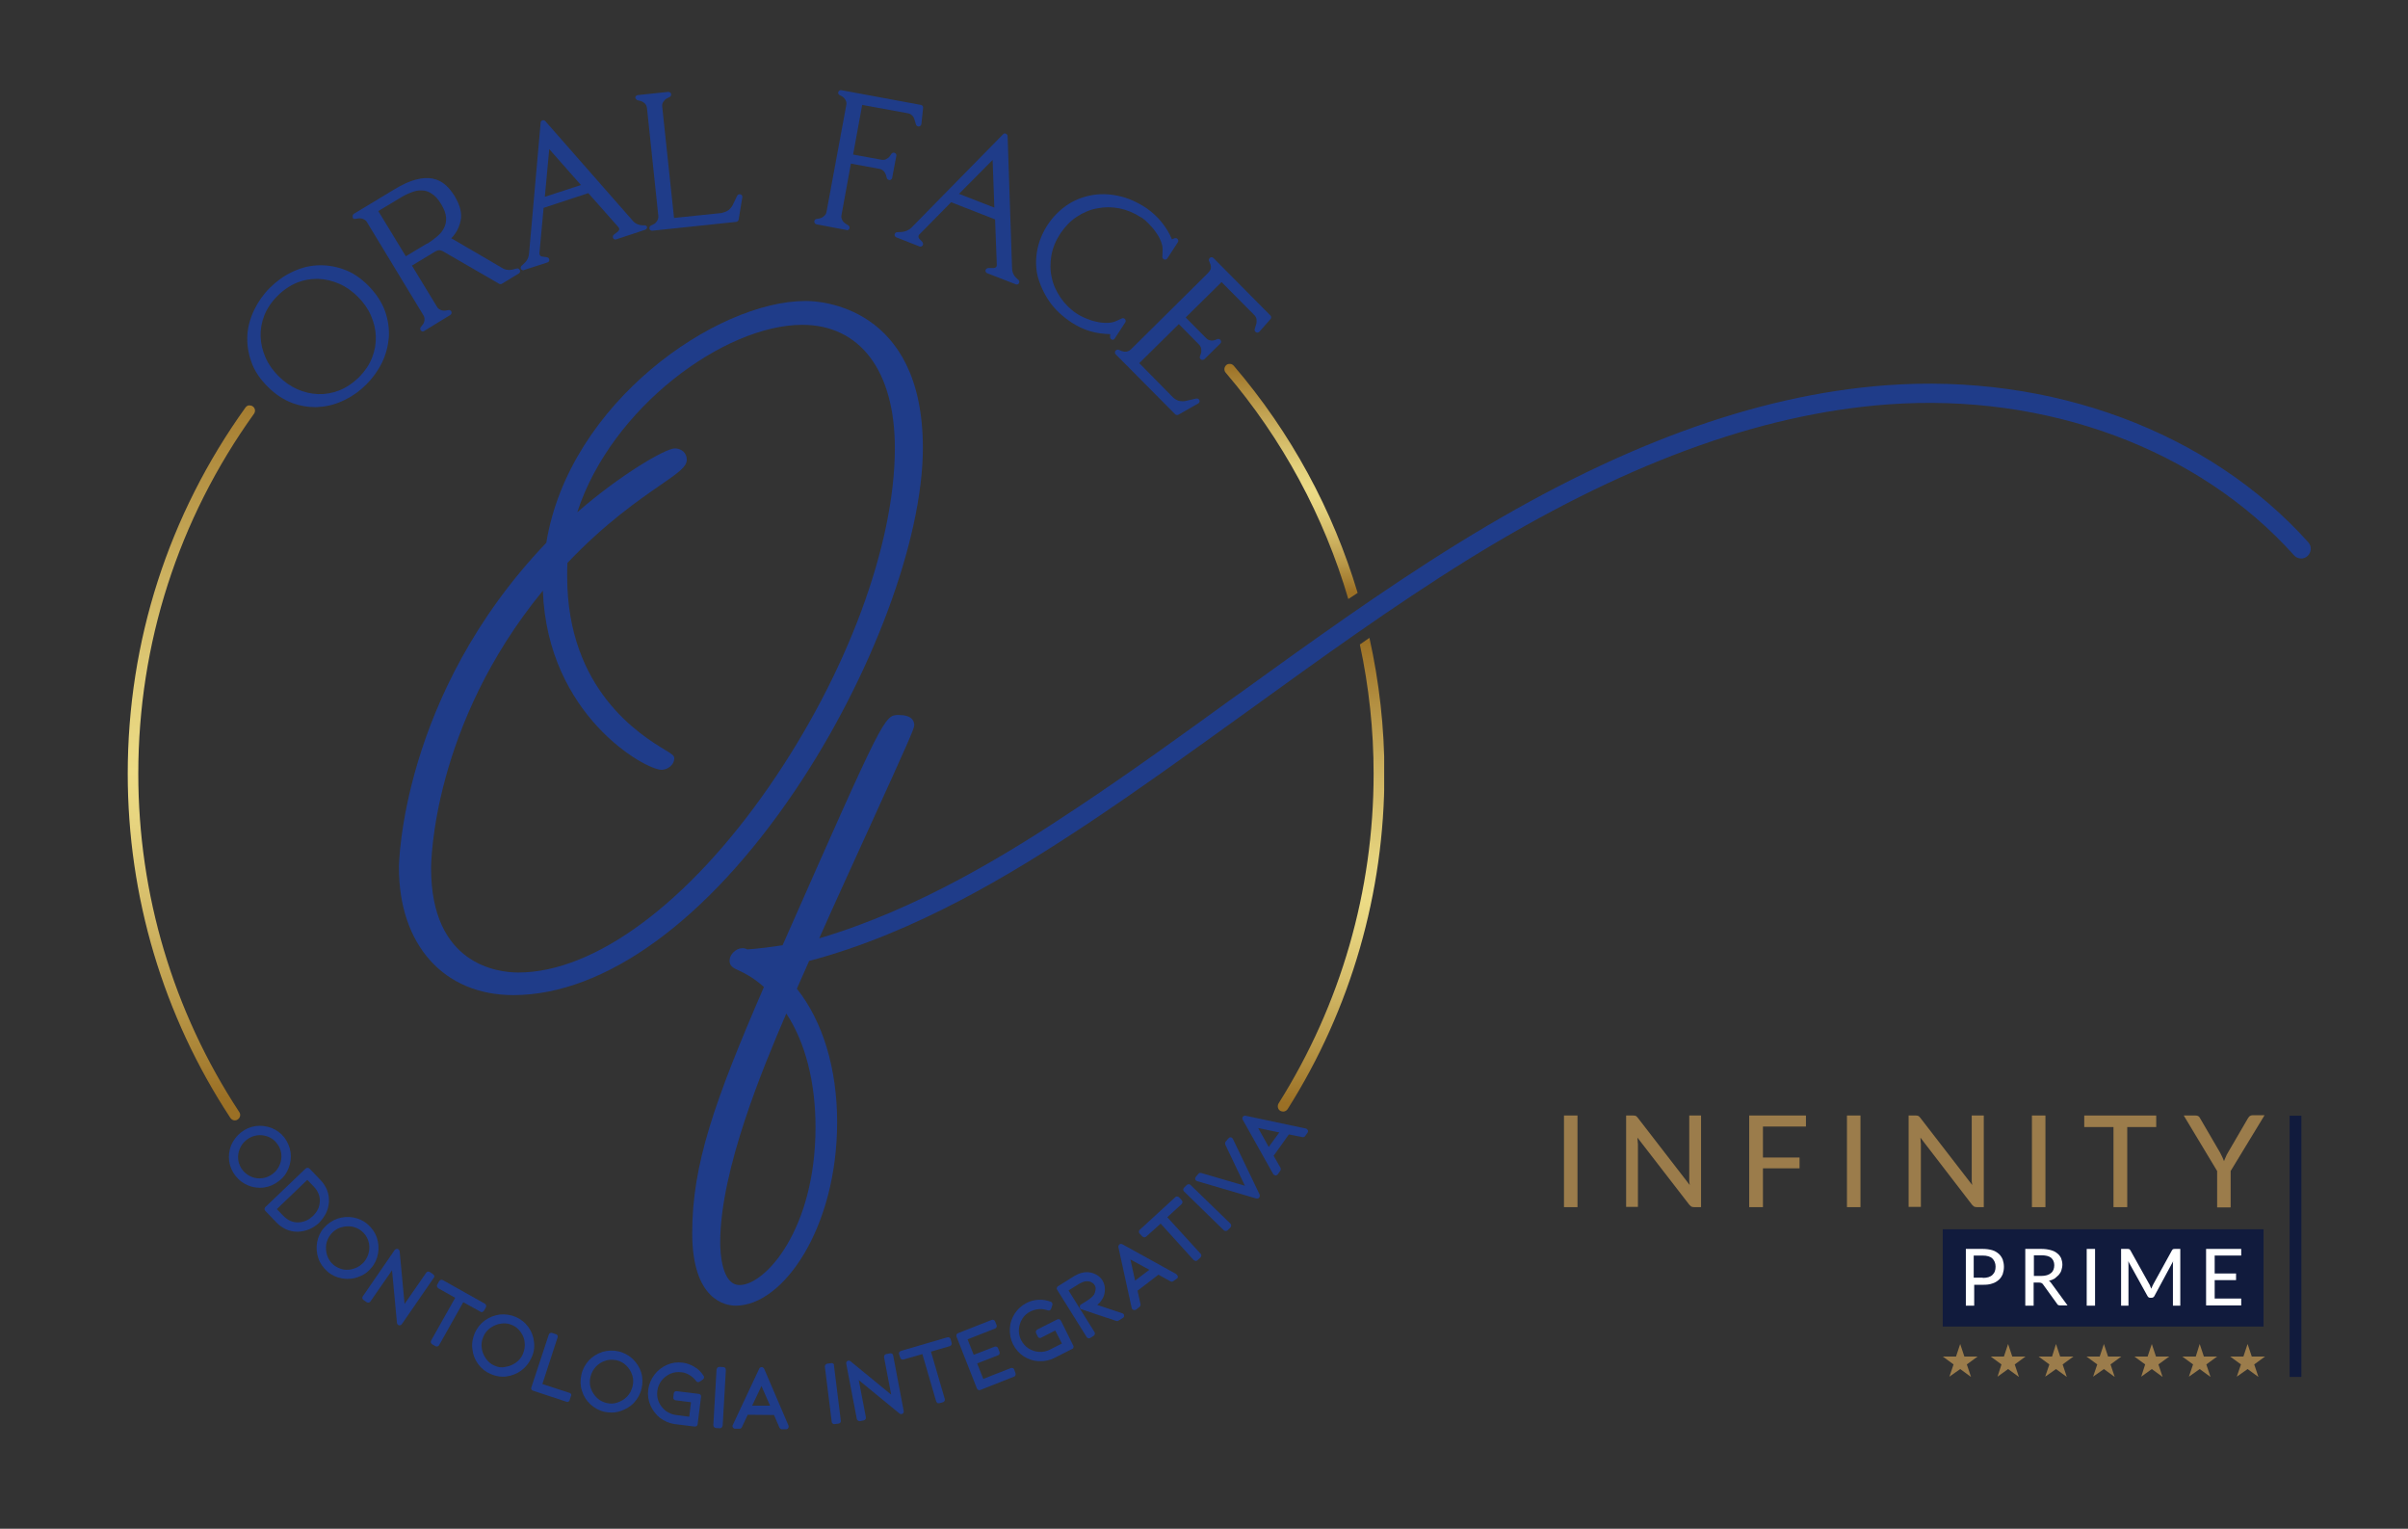 <svg xmlns="http://www.w3.org/2000/svg" xmlns:xlink="http://www.w3.org/1999/xlink" viewBox="0 0 980.3 622.2"><rect x="0" y="0" width="980.3" height="622.2" fill="#333333" stroke="none"/><clipPath id="a"><path d="m499.2 148.6c-.9.8-1 2.2-.2 3.1 23.1 27 40 58.4 49.9 92.1l3.8-2.5c-10.1-33.7-27.2-65.3-50.4-92.4-.4-.5-1-.8-1.6-.8s-1.1.1-1.5.5"></path></clipPath><linearGradient id="b"><stop offset="0" stop-color="#9b7025"></stop><stop offset=".006" stop-color="#9b7025"></stop><stop offset=".075" stop-color="#a98235"></stop><stop offset=".278" stop-color="#ceb361"></stop><stop offset=".433" stop-color="#e4d17c"></stop><stop offset=".521" stop-color="#eddc86"></stop><stop offset=".587" stop-color="#e7d47f"></stop><stop offset=".691" stop-color="#d6bd6a"></stop><stop offset=".82" stop-color="#ba9949"></stop><stop offset=".94" stop-color="#9b7025"></stop><stop offset="1" stop-color="#9b7025"></stop></linearGradient><linearGradient id="c" gradientTransform="matrix(0 99.364 99.364 0 -81272.305 4176.722)" gradientUnits="userSpaceOnUse" x1="-40.545" x2="-39.545" xlink:href="#b" y1="823.216" y2="823.216"></linearGradient><clipPath id="d"><path d="m553.6 262.3c3.7 17.2 5.6 34.8 5.6 52.6 0 47.7-13.4 94-38.7 134.2-.6 1-.3 2.4.7 3 .4.2.8.3 1.2.3.7 0 1.4-.4 1.8-1 25.8-40.8 39.4-88 39.4-136.5 0-18.7-2.1-37.3-6.1-55.3z"></path></clipPath><linearGradient id="e" gradientTransform="matrix(0 200.216 200.216 0 -164279.484 8377.3)" gradientUnits="userSpaceOnUse" x1="-40.545" x2="-39.545" xlink:href="#b" y1="823.217" y2="823.217"></linearGradient><clipPath id="f"><path d="m99.9 165.9c-31.3 43.6-47.9 95.1-47.9 149 0 50 14.4 98.5 41.8 140.1.4.6 1.1 1 1.8 1 .4 0 .8-.1 1.2-.4 1-.7 1.3-2 .6-3-26.9-40.9-41.1-88.6-41.1-137.7 0-53 16.3-103.6 47.1-146.5.7-1 .5-2.3-.5-3-.4-.3-.8-.4-1.3-.4-.6-.1-1.3.3-1.7.9"></path></clipPath><linearGradient id="g" gradientTransform="matrix(0 316.06 316.06 0 -260108.547 12962.609)" gradientUnits="userSpaceOnUse" x1="-40.545" x2="-39.545" xlink:href="#b" y1="823.218" y2="823.218"></linearGradient><g fill="#1f3c89"><path d="m109 157.4c3.2 3.2 6.6 5.4 10.2 6.7 3 1.1 6.1 1.6 9.1 1.6.6 0 1.1 0 1.7-.1 3.6-.2 7-1.2 10.3-2.8s6.2-3.7 8.8-6.3 4.8-5.6 6.4-8.9 2.5-6.8 2.8-10.3c.2-3.6-.3-7.2-1.6-10.8s-3.6-7-6.7-10.2c-3.2-3.2-6.6-5.5-10.2-6.7-3.6-1.3-7.2-1.8-10.8-1.6s-7 1.2-10.3 2.8-6.2 3.7-8.9 6.4c-2.6 2.6-4.7 5.6-6.3 8.9s-2.6 6.8-2.8 10.3c-.2 3.6.3 7.2 1.6 10.8 1.2 3.6 3.5 7 6.7 10.2m29.1 1.5c-2.8 1.1-5.7 1.6-8.6 1.5s-5.8-.8-8.5-2-5.3-3-7.6-5.3-4.1-4.8-5.3-7.6c-1.2-2.7-1.9-5.6-2-8.5s.4-5.8 1.5-8.6 2.9-5.5 5.4-8c2.4-2.4 5.1-4.2 8-5.4 2.6-1 5.2-1.5 7.8-1.5h.8c2.9.1 5.7.8 8.5 2s5.3 3 7.6 5.3 4.1 4.8 5.3 7.6c1.2 2.7 1.9 5.6 2 8.5s-.4 5.8-1.5 8.6c-1.1 2.9-2.9 5.5-5.3 8-2.6 2.5-5.3 4.3-8.1 5.4"></path><path d="m144.6 89.1 1.3-.2c.7-.1 1.4 0 2.1.3.6.3 1.2.7 1.5 1.4l22.8 37.6c.4.6.6 1.3.5 2 0 .7-.3 1.4-.7 1.9l-.8 1c-.3.4-.3 1 0 1.4.2.2.5.4.8.4.2 0 .4-.1.6-.2l10.6-6.5c.5-.3.6-.8.5-1.3-.2-.5-.7-.8-1.2-.7l-1.2.2c-.7.1-1.4 0-2.1-.3-.6-.3-1.2-.7-1.5-1.4l-10.1-16.6 9.6-5.8c1-.6 1.9-.6 2.9-.1l23 13.3c.3.2.8.2 1.1 0l6.9-4.2c.5-.3.7-.9.4-1.4-.2-.5-.8-.8-1.3-.6l-2 .5c-1.5.2-2.8 0-4-.8-2.8-1.6-5.5-3.2-8-4.7-2.2-1.3-4.4-2.6-6.7-3.9-2.2-1.3-4-2.3-5.3-3.1-.2-.1-.4-.2-.6-.3 1.1-1.1 1.9-2.3 2.5-3.4.8-1.6 1.3-3.3 1.5-4.8.1-1.6-.1-3.2-.6-4.7s-1.2-2.9-2-4.3c-1.1-1.7-2.3-3.3-3.7-4.5-1.5-1.3-3.2-2.2-5.2-2.6s-4.3-.3-6.9.4c-2.5.6-5.5 2-8.8 4l-16.4 9.9c-.5.3-.6.8-.5 1.3-.1.6.4.9 1 .8m22.6-10.7c1.5-.6 3-1 4.4-.9 1.4 0 2.8.4 4.1 1.3 1.4.8 2.7 2.3 3.9 4.3s1.9 3.8 2 5.4-.2 3-.8 4.2c-.6 1.3-1.6 2.5-2.8 3.5s-2.5 2-3.9 2.9c-.1 0-.3.1-.4.1l-8.5 5.1-11.2-18.4 8.5-5.1c1.6-1 3.1-1.8 4.7-2.4"></path><path d="m262.4 91.7h-.9c-1.7-.1-3.1-.8-4.2-2.2l-35.3-40.2c-.3-.3-.7-.5-1.2-.3-.4.1-.7.5-.7.9l-4.7 53c-.1 1.6-.6 2.9-1.7 4l-1.4 1.3c-.4.4-.4.9-.2 1.3.2.3.6.5.9.5.1 0 .2 0 .3-.1l9.6-3.1c.5-.2.8-.6.7-1.1 0-.5-.4-.9-.9-1l-2-.3c-.3 0-.6-.2-.8-.4-.2-.3-.3-.5-.3-.9l1.7-18.5 18.2-6 12.3 13.9c.2.3.3.5.3.8-.1.4-.2.6-.5.9l-1.7 1.3c-.4.3-.5.9-.3 1.4s.8.7 1.3.5l11.8-3.9c.5-.2.8-.7.7-1.2 0-.2-.5-.6-1-.6m-25.9-16.4-14.7 4.8 1.8-19.4z"></path><path d="m259.6 40.8 1.2.3c.7.2 1.3.6 1.8 1.1s.7 1.2.8 1.9l4.6 43.7c.1.7-.1 1.4-.4 2-.4.6-.8 1.1-1.4 1.4l-1.2.6c-.5.2-.7.8-.6 1.3s.6.8 1 .8h.1l34.2-3.6c.5-.1.9-.4 1-.9l1.5-9.1c.1-.5-.2-1.1-.8-1.2-.5-.2-1.1.1-1.3.6l-1.9 3.9c-.5.9-1.1 1.6-1.9 2.1s-1.7.8-2.6 1l-19.3 2-4.8-45.2c-.1-.7 0-1.4.4-2s.8-1.1 1.4-1.4l1.2-.6c.5-.2.7-.8.6-1.3s-.6-.8-1.2-.8l-12.4 1.3c-.5.1-.9.5-1 1 .2.5.5 1 1 1.1"></path><path d="m344.8 93.7c.4 0 .9-.3 1-.7.2-.5 0-1-.5-1.3l-1.1-.7c-.6-.4-1.1-.9-1.4-1.6-.3-.6-.4-1.3-.2-2l3.8-20.8 11.5 2.1c.7.1 1.3.4 1.8.9s.8 1.1 1 1.7l.3 1.1c.1.5.6.8 1.1.9.5 0 1-.4 1.1-.9l1.7-9c.1-.5-.2-1-.7-1.2s-1 0-1.3.4l-.6.9c-.4.6-1 1-1.6 1.3s-1.3.3-1.9.2l-11.5-2.1 3.7-20.2 18.6 3.4c.6.1 1.2.4 1.6.8.5.4.8.9 1 1.5l.7 2.3c.2.5.6.8 1.2.8.5-.1.9-.5 1-1l.7-6.6c.1-.6-.3-1.1-.9-1.2l-32.4-6c-.5-.1-1 .2-1.2.7s0 1.1.5 1.3l1.1.6c.6.4 1.1.9 1.4 1.6.3.6.4 1.3.2 2l-8 43.2c-.1.7-.4 1.3-1 1.8-.5.5-1.1.8-1.8 1l-1.3.2c-.5.1-.9.5-.9 1.1 0 .5.4 1 .9 1.1l12.2 2.3c0 .1.1.1.2.1"></path><path d="m367.1 94.4-1.9.1c-.5 0-.9.4-1 .9s.2 1 .7 1.2l9.4 3.7c.5.2 1 0 1.3-.4s.2-1-.1-1.4l-1.3-1.4c-.2-.2-.3-.5-.3-.8s.1-.6.3-.8l13-13.2 17.9 7 .7 18.6c0 .3-.1.6-.3.8-.3.2-.6.4-1 .4h-2.2c-.5 0-1 .4-1.1.9s.2 1 .7 1.2l11.6 4.5c.1.1.3.1.4.1.4 0 .7-.2.9-.5.3-.5.2-1.1-.2-1.4l-.7-.6c-1.3-1.2-1.9-2.6-1.9-4.4l-1.8-53.5c0-.4-.3-.8-.7-1s-.9-.1-1.2.3l-37.3 38c-1.1 1-2.4 1.6-3.9 1.7m37.7-9.9-14.4-5.6 13.7-13.8z"></path><path d="m427.2 122.7c2.2 3.2 5.3 6.1 9.1 8.6 2.3 1.5 4.8 2.7 7.5 3.5 2.6.8 5.3 1.1 8.2 1.2l-.1 1.1c0 .5.3.9.7 1.1.1 0 .2.1.3.1.4 0 .7-.2.9-.5l4.3-6.6c.3-.4.2-.9-.1-1.3s-.9-.5-1.3-.3l-2.4 1.1c-1.1.5-2.3.7-3.7.7-1.5 0-2.9-.1-4.4-.5-1.5-.3-2.9-.8-4.3-1.4s-2.6-1.2-3.6-1.9c-2.6-1.7-4.8-3.9-6.5-6.4s-3-5.2-3.6-8.1c-.7-2.9-.7-5.9-.2-9s1.8-6.2 3.7-9.1c1.9-2.8 4.1-5.1 6.7-6.8s5.4-2.9 8.3-3.4c2.9-.6 5.9-.6 9 0 3 .6 5.9 1.8 8.7 3.6.1.1.2.1.3.1.9.6 1.8 1.4 2.7 2.3 1.1 1.1 2.1 2.2 3 3.5.9 1.2 1.7 2.6 2.2 3.9s.8 2.5.7 3.7l-.1 2.6c0 .5.3.9.7 1.1.5.2 1 0 1.3-.4l4.3-6.6c.3-.4.2-1-.1-1.3-.3-.4-.9-.5-1.3-.3l-1 .4c-1.1-2.6-2.5-4.9-4.3-7.1-1.7-2.1-3.8-4-6.1-5.6-3.8-2.5-7.6-4.2-11.5-5-3.8-.8-7.6-.9-11.1-.2s-6.9 2-9.9 4.1-5.6 4.7-7.7 7.9-3.5 6.6-4.2 10.1c-.7 3.6-.7 7.2.1 10.7 1 3.7 2.6 7.2 4.8 10.4"></path><path d="m491.7 111.2-31.2 30.9c-.5.5-1.1.8-1.8 1-.7.1-1.4 0-2-.2l-1.2-.5c-.5-.2-1-.1-1.4.4-.3.4-.3 1 .1 1.4l24.2 24.4c.2.2.5.3.8.3.2 0 .4 0 .5-.1l8.1-4.6c.5-.3.7-.8.5-1.3s-.7-.8-1.3-.7l-4.4 1c-1 .2-1.9.1-2.8-.1-.9-.3-1.7-.8-2.4-1.5l-13.6-13.8 16.1-15.9 8.2 8.3c.5.5.8 1.1.9 1.7.1.7.1 1.3-.1 2l-.4 1.1c-.2.5 0 1 .4 1.3s1 .2 1.4-.1l6.5-6.4c.4-.4.4-.9.1-1.4-.3-.4-.8-.6-1.3-.4l-1 .4c-.7.2-1.4.3-2 .1-.7-.1-1.2-.5-1.7-1l-8.2-8.3 14.6-14.4 13.3 13.4c.5.5.8 1 .9 1.6s.1 1.2 0 1.8l-.7 2.3c-.2.5.1 1 .5 1.3.5.3 1 .2 1.4-.2l4.5-5.1c.4-.4.4-1.1 0-1.5l-23.2-23.4c-.4-.4-1-.4-1.4-.1s-.6.9-.4 1.3l.5 1.2c.3.7.3 1.4.2 2.1-.3.6-.7 1.2-1.2 1.7"></path><path d="m117.5 475.4c.8-2.1 1.1-4.2.8-6.4s-1.2-4.2-2.5-6c-1.4-1.8-3.2-3.1-5.2-3.9-2.1-.8-4.3-1.1-6.5-.8s-4.2 1.2-6 2.6-3.1 3.2-4 5.2c-.8 2.1-1.1 4.2-.8 6.5.3 2.2 1.2 4.2 2.6 6s3.2 3.1 5.2 3.9c1.5.6 3 .9 4.6.9.6 0 1.2 0 1.8-.1 2.2-.3 4.2-1.2 6-2.6 1.9-1.4 3.2-3.2 4-5.3m-15 3.6c-1.5-.6-2.7-1.5-3.7-2.7-1-1.3-1.6-2.7-1.8-4.2s0-3.1.6-4.5c.6-1.5 1.5-2.7 2.8-3.7s2.7-1.6 4.2-1.8c.4-.1.8-.1 1.2-.1 1.1 0 2.2.2 3.3.6 1.5.6 2.7 1.5 3.6 2.7 1 1.3 1.6 2.6 1.8 4.2s0 3-.6 4.5-1.5 2.7-2.8 3.7-2.7 1.6-4.2 1.8c-1.4.2-3 .1-4.4-.5"></path><path d="m132.7 493.8c.7-1.4 1.1-2.9 1.2-4.5s-.1-3.2-.7-4.8c-.6-1.5-1.5-3-2.7-4.2l-4.5-4.7c-.2-.2-.5-.3-.8-.3-.2 0-.6.1-.8.3l-16.4 15.7c-.4.4-.4 1.1 0 1.5l4.5 4.7c1.2 1.3 2.6 2.2 4.1 2.9 1.4.6 2.9.9 4.4.9h.4c1.6-.1 3.1-.4 4.5-1s2.8-1.5 4-2.6c1.1-1.2 2.1-2.5 2.8-3.9m-7.6-13.6 2.7 2.8c1.7 1.8 2.5 3.8 2.4 6.1-.1 1.1-.3 2.1-.8 3.1s-1.2 1.9-2 2.7c-.9.8-1.8 1.5-2.8 1.9s-2.1.7-3.1.7c-2.3.1-4.3-.8-6.1-2.6l-2.7-2.8z"></path><path d="m151.1 516.1c1.5-1.7 2.4-3.7 2.8-5.9s.2-4.4-.5-6.5-2-3.9-3.7-5.4-3.7-2.4-5.9-2.8-4.4-.2-6.5.5c-2.1.8-3.9 2-5.4 3.7s-2.4 3.7-2.8 5.9-.2 4.4.5 6.5 2 3.9 3.7 5.4 3.7 2.4 5.9 2.8c.8.1 1.5.2 2.2.2 1.4 0 2.9-.2 4.2-.7 2.2-.7 4-1.9 5.5-3.7m-11.2.6c-1.5-.3-2.9-.9-4.1-1.9s-2.1-2.3-2.6-3.8-.6-3-.4-4.6c.3-1.5.9-2.9 2-4.2 1-1.2 2.3-2.1 3.8-2.6 1-.3 2-.5 3-.5.5 0 1 0 1.6.1 1.6.3 2.9.9 4.1 1.9s2.1 2.3 2.6 3.8.6 3 .3 4.5-.9 2.9-2 4.2c-1.1 1.2-2.3 2.1-3.8 2.6-1.5.6-3 .7-4.5.5"></path><path d="m176.8 519.3c-.1-.3-.2-.5-.5-.7l-1.3-.9c-.5-.3-1.2-.2-1.5.3l-8.8 12.7-2-21.4c0-.5-.4-.8-.8-1-.4-.1-.9.1-1.2.4l-13 18.9c-.2.2-.2.5-.2.8.1.3.2.5.5.7l1.3.9c.5.3 1.2.2 1.5-.3l8.8-12.7 2 21.4c0 .5.4.8.8 1h.3c.4 0 .7-.2.9-.5l13.1-19c.1-.1.2-.4.1-.6"></path><path d="m196.3 534c.3-.1.5-.3.7-.5l.8-1.4c.3-.5.1-1.2-.4-1.5l-17.1-9.6c-.5-.3-1.2-.1-1.5.4l-.8 1.4c-.1.3-.2.6-.1.8.1.3.3.5.5.7l6.9 3.9-9.8 17.4c-.1.3-.2.6-.1.8.1.3.3.5.5.7l1.4.8c.2.1.4.1.5.1.4 0 .8-.2 1-.6l9.8-17.4 6.9 3.8c.2.2.5.3.8.2"></path><path d="m217.4 546.2c-.2-2.2-1-4.3-2.3-6.1s-3-3.2-5.1-4.1-4.2-1.2-6.5-1c-2.2.3-4.3 1.1-6.1 2.4s-3.2 3.1-4.1 5.1c-.9 2.1-1.3 4.3-1 6.5.2 2.2 1 4.3 2.3 6.1s3 3.2 5.1 4.1c1.6.7 3.3 1.1 5 1.1.5 0 1 0 1.5-.1 2.2-.3 4.2-1.1 6-2.4s3.2-3.1 4.1-5.1c1-2 1.4-4.2 1.1-6.5m-16.1 9.6c-1.5-.6-2.6-1.6-3.5-2.9s-1.5-2.7-1.7-4.3 0-3.1.7-4.6c.6-1.5 1.6-2.7 2.9-3.6s2.7-1.5 4.3-1.7c.4 0 .7-.1 1.1-.1 1.2 0 2.3.2 3.4.7 1.5.6 2.6 1.6 3.5 2.9s1.5 2.7 1.6 4.2c.2 1.6-.1 3.1-.7 4.6s-1.6 2.7-2.9 3.6-2.7 1.5-4.2 1.7c-1.5.4-3 .2-4.5-.5"></path><path d="m231.9 566.9-11.1-3.6 6.2-19c.1-.3.1-.6-.1-.8-.1-.3-.4-.5-.6-.5l-1.5-.5c-.6-.2-1.2.1-1.4.7l-7.1 21.5c-.1.3-.1.6.1.8.1.3.4.5.6.5l13.6 4.5c.1 0 .2.1.3.1.5 0 .9-.3 1-.8l.5-1.5c.4-.6.1-1.2-.5-1.4"></path><path d="m257.6 553.1c-1.6-1.5-3.6-2.6-5.8-3.1s-4.4-.4-6.5.2c-2.1.7-4 1.8-5.5 3.4s-2.6 3.6-3.1 5.8-.5 4.4.2 6.6c.6 2.1 1.8 4 3.4 5.5s3.6 2.6 5.8 3.1c1 .2 1.9.3 2.9.3 1.2 0 2.4-.2 3.6-.6 2.1-.7 4-1.8 5.5-3.4s2.6-3.6 3.1-5.8.5-4.4-.2-6.6c-.6-2-1.8-3.8-3.4-5.4m-10.7 17.9c-1.6-.4-2.9-1.1-4-2.2s-1.9-2.4-2.4-3.9-.5-3-.1-4.6 1.1-2.9 2.2-4.1c1.1-1.1 2.4-2 3.9-2.4.8-.3 1.7-.4 2.5-.4.7 0 1.3.1 2 .2 1.6.4 2.9 1.1 4 2.2s1.9 2.4 2.4 3.9.5 3 .1 4.6-1.1 2.9-2.2 4.1c-1.1 1.1-2.4 1.9-3.9 2.4-1.4.5-2.9.6-4.5.2"></path><path d="m282.7 556.3c-1.5-.9-3.1-1.5-4.8-1.7-2.2-.3-4.4 0-6.4.9s-3.7 2.2-5.1 4c-1.3 1.8-2.2 3.8-2.5 6-.3 2.3 0 4.4.9 6.5.9 2 2.2 3.7 3.9 5.1 1.8 1.3 3.8 2.2 6 2.5l8.1 1h.1c.2 0 .5-.1.7-.2.2-.2.4-.4.4-.7l1.4-11.2c0-.3 0-.6-.2-.8s-.4-.4-.7-.4l-9-1.1c-.3 0-.6 0-.8.2s-.4.4-.4.7l-.2 1.6c-.1.6.3 1.1.9 1.2l6.3.8-.7 5.9-5.4-.7c-1.6-.2-2.9-.8-4.2-1.7-1.2-1-2.2-2.2-2.8-3.6s-.8-2.9-.6-4.5.8-3 1.7-4.2c1-1.2 2.1-2.1 3.6-2.8 1.4-.6 2.9-.8 4.5-.6 1.2.1 2.3.5 3.4 1.2 1 .6 1.9 1.4 2.6 2.4.2.2.4.4.7.4s.6 0 .8-.2l1.3-.9c.5-.4.6-1 .2-1.5-.9-1.5-2.2-2.7-3.7-3.6"></path><path d="m294.5 556.4-1.6-.1c-.3 0-.6.1-.8.3s-.3.5-.4.8l-1.3 22.6c0 .6.4 1.1 1 1.2l1.6.1h.1c.3 0 .5-.1.7-.3s.3-.5.4-.8l1.3-22.6c0-.7-.4-1.2-1-1.2"></path><path d="m311.1 557.1c-.2-.4-.6-.7-1-.7s-.8.2-1 .6l-10.8 23c-.2.3-.1.7.1 1s.5.5.9.5h1.7c.4 0 .8-.2 1-.6l2.4-5.1 10.7.1 2.2 5.1c.2.4.6.7 1 .7h1.7c.4 0 .7-.2.9-.5s.2-.7.1-1zm-4.9 15 3.8-8 3.5 8z"></path><path d="m339.2 555c-.2-.2-.5-.3-.8-.2l-1.6.2c-.6.1-1 .6-1 1.2l2.8 22.5c0 .3.2.5.4.7s.4.2.7.2h.1l1.6-.2c.6-.1 1-.6.9-1.2l-2.8-22.5c.1-.2 0-.5-.3-.7"></path><path d="m362.3 550.8-1.5.3c-.6.1-1 .7-.9 1.3l2.9 15.2-16.6-13.6c-.3-.3-.9-.3-1.2-.1-.4.2-.6.7-.5 1.1l4.3 22.5c.1.3.2.5.5.7.2.1.4.2.6.2h.2l1.5-.3c.6-.1 1-.7.9-1.3l-2.9-15.1 16.6 13.6c.4.3.9.3 1.2.1.4-.2.6-.7.5-1.1l-4.3-22.7c-.1-.6-.7-.9-1.3-.8"></path><path d="m387 545c-.2-.6-.8-.9-1.4-.7l-18.8 5.5c-.3.1-.5.3-.7.5-.1.3-.2.6-.1.8l.5 1.5c.2.6.8.9 1.4.7l7.6-2.2 5.6 19.2c.1.3.3.5.5.7.2.1.3.1.5.1h.3l1.5-.4c.6-.2.9-.8.7-1.4l-5.6-19.2 7.6-2.2c.3-.1.5-.3.7-.5.1-.3.2-.6.1-.8z"></path><path d="m412.9 557.4c-.2-.6-.9-.8-1.4-.6l-11.2 4.4-2.5-6.3 8.5-3.3c.6-.2.8-.9.6-1.4l-.6-1.5c-.1-.3-.3-.5-.6-.6s-.6-.1-.8 0l-8.5 3.3-2.5-6.3 11.2-4.4c.3-.1.5-.3.6-.6s.1-.6 0-.8l-.6-1.5c-.2-.6-.9-.8-1.4-.6l-13.7 5.4c-.6.2-.8.9-.6 1.4l8.3 21.1c.2.4.6.7 1 .7.1 0 .3 0 .4-.1l13.7-5.4c.3-.1.5-.3.6-.6s.1-.6 0-.8z"></path><path d="m431.9 537.5c-.3-.5-.9-.8-1.5-.5l-8.1 4.1c-.5.3-.8.9-.5 1.5l.7 1.4c.1.3.4.5.6.5.3.1.6.1.8-.1l5.7-2.9 2.7 5.3-4.9 2.5c-1.4.7-2.9 1-4.4.9-1.6-.1-3-.6-4.3-1.4-1.3-.9-2.3-2-3-3.4s-1-2.9-.9-4.4.6-3 1.4-4.3 2-2.3 3.4-3c1.1-.5 2.2-.8 3.4-.9s2.4.1 3.5.5c.3.1.6.1.8 0 .3-.1.5-.3.6-.6l.5-1.5c.2-.6-.1-1.2-.6-1.4-1.6-.6-3.3-.9-5-.8s-3.4.5-4.9 1.3c-2 1-3.6 2.5-4.8 4.3-1.2 1.9-1.9 3.9-2 6.1s.3 4.4 1.3 6.4 2.5 3.7 4.3 4.9c1.9 1.2 3.9 1.9 6.1 2h.8c1.9 0 3.8-.4 5.6-1.3l7.3-3.7c.3-.1.5-.4.5-.6.1-.3.1-.6-.1-.8z"></path><path d="m456.9 534.5-10.2-3.4s0 0 .1-.1c.6-.5 1.2-1.1 1.7-1.9.8-1.1 1.2-2.4 1.3-3.8.1-1.5-.2-2.9-1-4.2-.5-.8-1.2-1.5-2.1-2.1-.8-.5-1.8-.9-2.8-1.1-1.1-.2-2.2-.2-3.3.1-1.1.2-2.1.7-3.2 1.3l-6.7 4.2c-.5.3-.7 1-.3 1.5l12 19.2c.2.3.6.5.9.5.2 0 .4-.1.6-.2l1.3-.8c.2-.2.4-.4.5-.7s0-.6-.1-.8l-10.6-17 4.5-2.8c.9-.5 1.7-.8 2.5-.9s1.5 0 2.2.3c.6.3 1.1.7 1.4 1.2.4.6.5 1.2.4 1.9-.1.8-.3 1.4-.6 2-.6.8-1.6 1.7-2.9 2.5l-2.4 1.5c-.4.2-.6.6-.5 1.1 0 .4.3.8.7.9l14.1 4.7c.3.1.7.1.9-.1l1.8-1.1c.4-.2.6-.6.5-1.1 0-.3-.3-.7-.7-.8"></path><path d="m478.8 518.5-21.9-12.1c-.4-.2-.8-.2-1.2.1-.3.3-.5.7-.4 1.1l5.4 24.7c.1.4.3.7.7.8.1 0 .2.1.4.1s.5-.1.7-.2l1.4-1.1c.3-.3.5-.7.4-1.1l-1.2-5.5 8.5-6.5 4.9 2.7c.4.2.8.2 1.2-.1l1.4-1c.3-.2.5-.6.4-.9-.2-.5-.4-.8-.7-1m-10.9-1.7-5.8 4.4-1.9-8.6z"></path><path d="m475.2 495.4 5.8-5.3c.2-.2.3-.5.4-.8 0-.3-.1-.6-.3-.8l-1.1-1.2c-.4-.4-1.1-.5-1.5-.1l-14.5 13.3c-.4.4-.5 1.1-.1 1.5l1.1 1.2c.2.2.5.3.8.4.3 0 .6-.1.8-.3l5.9-5.3 13.4 14.8c.2.2.5.3.8.4h.1c.3 0 .5-.1.7-.3l1.2-1.1c.4-.4.5-1.1.1-1.5z"></path><path d="m484.7 482.3c-.2-.2-.5-.4-.8-.3-.3 0-.6.1-.8.3l-1.1 1.1c-.4.4-.4 1.1 0 1.5l16.2 15.8c.2.2.5.3.8.3s.6-.1.8-.3l1.1-1.1c.2-.2.3-.5.3-.8s-.1-.6-.3-.8z"></path><path d="m501.9 463.5c-.2-.3-.5-.6-.8-.6-.4-.1-.7.1-1 .4l-1.1 1.3c-.3.3-.3.8-.2 1.2l8 16.8-17.8-5.2c-.4-.1-.9 0-1.1.3l-1.1 1.3c-.2.3-.3.7-.2 1 .1.4.4.6.7.7l24.2 7.1h.3c.3 0 .6-.1.8-.4.3-.3.3-.8.2-1.2z"></path><path d="m532.4 460c-.1-.3-.4-.6-.8-.7l-24.5-5.2c-.4-.1-.9.1-1.1.4-.3.3-.3.8-.1 1.2l12.4 22.1c.2.3.5.5.9.6h.1c.3 0 .7-.2.9-.5l1-1.4c.2-.3.3-.8.1-1.2l-2.8-4.9 6.2-8.7 5.5 1.1c.4.1.9-.1 1.1-.4l1-1.4c.2-.3.3-.7.1-1m-15.9 6.8-4.3-7.7 8.6 1.8z"></path></g><path clip-path="url(#a)" d="m498.2 148.1h54.5v95.7h-54.5z" fill="url(#c)"></path><path clip-path="url(#d)" d="m519.8 259.6h43.7v192.8h-43.7z" fill="url(#e)"></path><path clip-path="url(#f)" d="m52 164.9h52.2v291.1h-52.2z" fill="url(#g)"></path><path d="m323.7 321.7c31.1-46.1 52-102.1 52-139.4 0-58.1-42.5-59.8-47.4-59.8h-.4c-36.2 0-96.2 41.3-105.5 98.4-59.3 62.1-60 131.4-60 132.1 0 31.6 18.3 52 46.6 52 37.2 0 79-30.4 114.7-83.3m-49.2-13c0-1.2-.8-1.7-3.6-3.4-9.9-6-40-24.3-40-70.7 0-1.8 0-3.7.1-5.5 15.3-16.1 28.9-25.5 37.9-31.7 7.1-4.9 10.7-7.4 10.7-10.3 0-2.7-2.1-4.6-4.9-4.6-3.8 0-22.3 10.8-39.7 26 13.9-42.8 60.1-76.3 91.6-76.3 23.6 0 37.7 18.8 37.7 50.2 0 39.4-19.6 92.1-51.2 137.7-32.8 47.4-71 75.7-102.1 75.7-8.3 0-35.5-3.1-35.5-42.4 0-2.4.5-58.1 45.5-113 1.9 50.9 41.8 72.9 48.3 72.9 2.7 0 5.2-2.2 5.2-4.6" fill="#1f3c89"></path><path d="m939.7 220.7c-40.4-45-104.6-68.9-171.8-63.9-53.8 4-110.9 25.1-174.4 64.4-30.9 19.1-60.9 40.8-90 61.8l-.2.1c-21.1 15.3-42.9 31.1-64.9 45.7-27.7 18.5-64.6 41.2-104.9 53.1 6.8-15.3 14.2-31.4 20.7-45.7 15.3-33.6 18-39.7 18-41 0-1.9-1.1-4.2-6.3-4.2-5.9 0-5.9 0-47.3 93.7-5.1.8-10 1.4-14.4 1.7-.5-.3-1.1-.5-2-.5-2.6 0-5.2 2.6-5.2 5.1 0 2.3 1.8 3.1 3.8 4 2.1 1 5.6 2.6 10.2 6.7-20.2 46.6-29.2 72.3-29.2 100.1 0 27.4 13.6 29.6 17.7 29.6 19.5 0 41.3-31.9 41.3-74.7 0-21.7-5.8-41-16.4-54.3l5-11.3c43.5-11.5 83.3-35.9 113.3-55.8 22.1-14.7 44-30.6 65.3-45.9 28.9-20.9 58.9-42.6 89.5-61.6 62.4-38.6 118.4-59.3 170.9-63.2 64.8-4.8 126.7 18.1 165.5 61.4.7.8 1.6 1.2 2.7 1.3 1 .1 2-.3 2.8-1 1.6-1.5 1.8-4 .3-5.6m-607.7 238c0 41.6-20.4 64.3-30.9 64.3-7.3 0-7.9-13.3-7.9-17.3 0-29.5 17.4-71.1 26.9-93.2 7.7 11.6 11.9 27.9 11.9 46.2" fill="#1f3c89"></path><path d="m790.9 500.3h130.6v39.6h-130.6z" fill="#111b3d"></path><path d="m807.2 508.3c1.5 0 2.7.2 3.8.5s2 .9 2.7 1.5 1.2 1.4 1.6 2.3c.3.9.5 1.9.5 3s-.2 2.1-.5 3c-.4.9-.9 1.7-1.6 2.3s-1.6 1.2-2.7 1.5c-1.1.4-2.3.5-3.7.5h-3.6v8.5h-3.4v-23.1zm0 11.8c.9 0 1.6-.1 2.3-.3.6-.2 1.2-.5 1.6-.9s.8-.9 1-1.5c.2-.5.3-1.2.3-1.9 0-1.4-.5-2.5-1.3-3.3s-2.2-1.2-4-1.2h-3.6v9h3.7z" fill="#fff"></path><path d="m841.7 531.3h-3c-.6 0-1.1-.2-1.3-.7l-5.7-7.9c-.2-.2-.4-.5-.6-.5-.2-.1-.5-.2-.9-.2h-2.3v9.4h-3.4v-23.1h6.6c1.5 0 2.7.2 3.8.5s1.9.7 2.6 1.3c.7.5 1.2 1.2 1.6 2 .3.8.5 1.7.5 2.6 0 .8-.2 1.6-.4 2.3s-.6 1.3-1.1 1.9c-.5.5-1.1 1-1.7 1.5-.7.4-1.5.7-2.3.9.4.2.8.6 1.1 1.1zm-10.7-12c.9 0 1.6-.1 2.3-.3s1.2-.5 1.7-.9.8-.9 1-1.4.3-1.2.3-1.8c0-1.3-.5-2.3-1.3-3-.9-.7-2.2-1-3.9-1h-3.1v8.4z" fill="#fff"></path><path d="m849.5 508.3h3.4v23.1h-3.4z" fill="#fff"></path><path d="m887.6 508.3v23.1h-3v-16.4c0-.2 0-.5 0-.8s0-.5.1-.9l-7.6 14.1c-.2.5-.7.8-1.2.8h-.5c-.5 0-.9-.2-1.2-.8l-7.8-14.1c.1.6.1 1.2.1 1.7v16.4h-3v-23.1h2.6c.3 0 .5 0 .7.1s.3.2.5.5l7.7 13.8c.2.3.3.5.4.9.2.3.2.6.4.9.2-.6.5-1.2.8-1.8l7.6-13.8c.2-.2.3-.5.5-.5.2-.1.4-.1.7-.1z" fill="#fff"></path><path d="m912.4 528.5v2.8h-14.3v-23h14.3v2.7h-10.8v7.3h8.7v2.7h-8.7v7.5z" fill="#fff"></path><path d="m932.1 454.1h4.8v106.3h-4.8z" fill="#111b3d"></path><path d="m636.7 454h5.5v37.3h-5.5z" fill="#9b7c4b"></path><path d="m692.5 454v37.3h-2.8c-.5 0-.8-.1-1.1-.2-.3-.2-.5-.4-.9-.8l-21.1-27.3c0 .5.1.9.1 1.4s.1.9.1 1.2v25.6h-4.8v-37.2h2.9c.5 0 .9.1 1.1.2s.5.4.8.8l21.1 27.3c-.1-.5-.1-1-.2-1.5 0-.5 0-.9 0-1.3v-25.5z" fill="#9b7c4b"></path><path d="m717.7 458.5v12.6h14.9v4.4h-14.9v15.8h-5.6v-37.3h23.1v4.5z" fill="#9b7c4b"></path><path d="m751.9 454h5.5v37.3h-5.5z" fill="#9b7c4b"></path><path d="m807.6 454v37.3h-2.8c-.5 0-.8-.1-1.1-.2-.3-.2-.5-.4-.9-.8l-21-27.3c0 .5.1.9.1 1.4s.1.9.1 1.2v25.6h-5v-37.2h2.9c.5 0 .9.1 1.1.2s.5.4.8.8l21.1 27.3c-.1-.5-.1-1-.2-1.5 0-.5 0-.9 0-1.3v-25.5z" fill="#9b7c4b"></path><path d="m827.2 454h5.5v37.3h-5.5z" fill="#9b7c4b"></path><path d="m877.8 458.7h-11.8v32.6h-5.6v-32.6h-11.9v-4.7h29.3z" fill="#9b7c4b"></path><path d="m908.1 476.6v14.8h-5.5v-14.8l-13.6-22.6h4.8c.5 0 .9.1 1.2.3s.5.5.7.9l8.1 13.9c.3.6.6 1.2.9 1.8s.5 1.2.7 1.7c.2-.5.4-1.1.7-1.7.2-.5.5-1.2.9-1.8l8.1-13.9c.2-.3.4-.6.7-.9.3-.2.7-.4 1.2-.4h4.9z" fill="#9b7c4b"></path><path d="m821.9 560.4-4.4-3.2-4.3 3.1 1.6-5-4.4-3.2h5.4l1.7-5.1 1.7 5.1h5.4l-4.4 3.2z" fill="#9b7c4b"></path><path d="m841.4 560.4-4.4-3.2-4.4 3.1 1.7-5-4.4-3.2h5.5l1.6-5.1 1.7 5.1h5.4l-4.4 3.2z" fill="#9b7c4b"></path><path d="m802.4 560.4-4.4-3.2-4.4 3.1 1.7-5-4.4-3.2h5.4l1.7-5.1 1.7 5.1h5.4l-4.4 3.2z" fill="#9b7c4b"></path><path d="m860.9 560.4-4.4-3.2-4.4 3.1 1.7-5-4.4-3.2h5.4l1.7-5.1 1.7 5.1h5.4l-4.4 3.2z" fill="#9b7c4b"></path><path d="m880.4 560.4-4.4-3.2-4.3 3.1 1.6-5-4.4-3.2h5.4l1.7-5.1 1.7 5.1h5.4l-4.4 3.2z" fill="#9b7c4b"></path><path d="m899.9 560.4-4.4-3.2-4.4 3.1 1.7-5-4.4-3.2h5.5l1.6-5.1 1.7 5.1h5.4l-4.4 3.2z" fill="#9b7c4b"></path><path d="m919.4 560.4-4.4-3.2-4.4 3.1 1.7-5-4.4-3.2h5.4l1.7-5.1 1.7 5.1h5.4l-4.4 3.2z" fill="#9b7c4b"></path></svg>